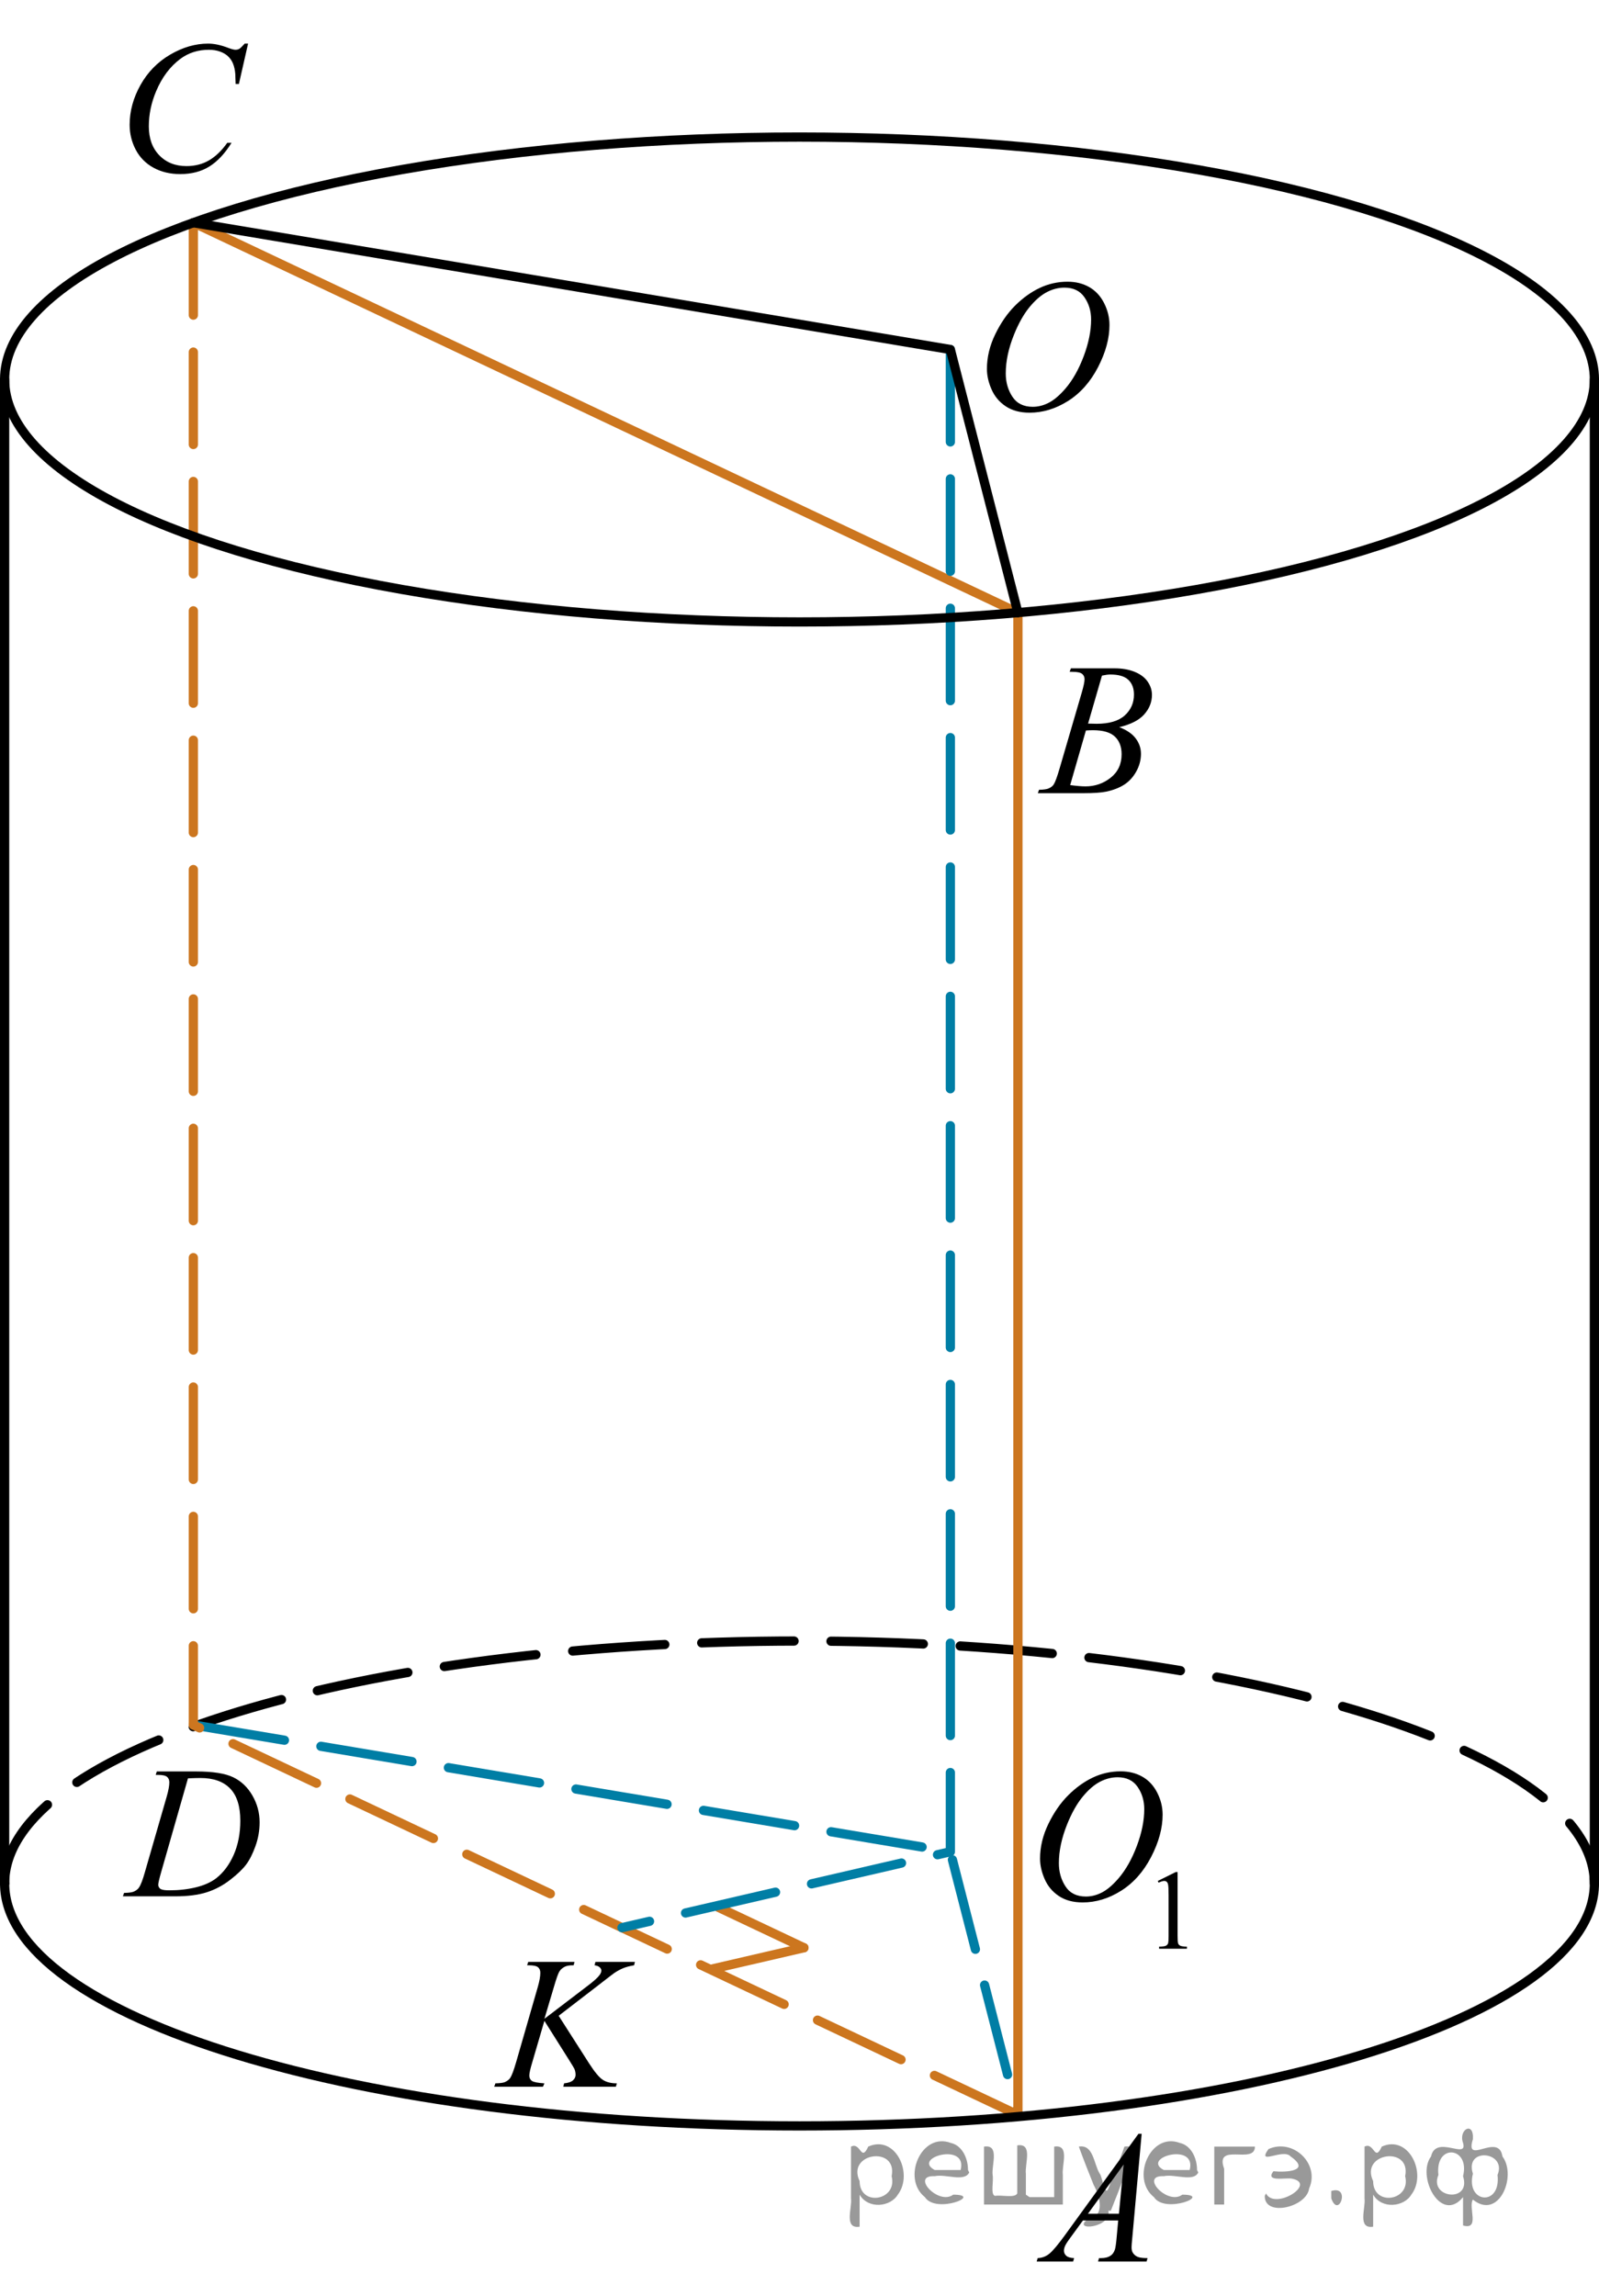 <?xml version="1.0" encoding="utf-8"?>
<!-- Generator: Adobe Illustrator 16.0.0, SVG Export Plug-In . SVG Version: 6.00 Build 0)  -->
<!DOCTYPE svg PUBLIC "-//W3C//DTD SVG 1.1//EN" "http://www.w3.org/Graphics/SVG/1.1/DTD/svg11.dtd">
<svg version="1.1" id="Слой_1" xmlns="http://www.w3.org/2000/svg" xmlns:xlink="http://www.w3.org/1999/xlink" x="0px" y="0px"
	 width="129.845px" height="186.354px" viewBox="-17.905 -23.629 129.845 186.354"
	 enable-background="new -17.905 -23.629 129.845 186.354" xml:space="preserve">
<line fill="none" stroke="#CC761F" stroke-width="0.75" stroke-linecap="round" stroke-linejoin="round" stroke-miterlimit="10" x1="40.426" y1="131.173" x2="47.377" y2="134.459"/>
<line fill="none" stroke="#CC761F" stroke-width="0.75" stroke-linecap="round" stroke-linejoin="round" stroke-miterlimit="10" x1="39.879" y1="136.193" x2="47.378" y2="134.459"/>
<path fill="none" stroke="#000000" stroke-width="0.75" stroke-linecap="round" stroke-linejoin="round" stroke-miterlimit="8" stroke-dasharray="7.5,3" d="
	M-17.53,129.242c0.002-10.867,28.899-19.678,64.548-19.678c35.202,0,63.822,8.591,64.534,19.27"/>
<line fill="none" stroke="#000000" stroke-width="0.75" stroke-linecap="round" stroke-linejoin="round" stroke-miterlimit="8" x1="-17.53" y1="7.174" x2="-17.53" y2="129.242"/>
<line fill="none" stroke="#000000" stroke-width="0.75" stroke-linecap="round" stroke-linejoin="round" stroke-miterlimit="8" x1="111.565" y1="7.174" x2="111.565" y2="129.242"/>
<line fill="none" stroke="#CC761F" stroke-width="0.75" stroke-linecap="round" stroke-linejoin="round" stroke-miterlimit="10" x1="64.754" y1="26.099" x2="-2.204" y2="-5.552"/>
<polyline fill="none" stroke="#007EA5" stroke-width="0.75" stroke-linecap="round" stroke-linejoin="round" stroke-miterlimit="8" stroke-dasharray="7.5,3" points="
	-2.204,116.376 59.268,126.667 64.754,148.027 "/>
<line fill="none" stroke="#CC761F" stroke-width="0.75" stroke-linecap="round" stroke-linejoin="round" stroke-miterlimit="8" stroke-dasharray="7.5,3" x1="64.754" y1="148.027" x2="-2.204" y2="116.376"/>
<line fill="none" stroke="#CC761F" stroke-width="0.75" stroke-linecap="round" stroke-linejoin="round" stroke-miterlimit="10" x1="64.754" y1="26.099" x2="64.754" y2="148.027"/>
<polyline fill="none" stroke="#007EA5" stroke-width="0.75" stroke-linecap="round" stroke-linejoin="round" stroke-miterlimit="8" stroke-dasharray="7.5,3" points="
	59.268,4.739 59.268,126.667 32.604,132.83 "/>
<line fill="none" stroke="#CC761F" stroke-width="0.75" stroke-linecap="round" stroke-linejoin="round" stroke-miterlimit="8" stroke-dasharray="7.5,3" x1="-2.204" y1="-5.552" x2="-2.204" y2="116.376"/>
<g>
	<defs>
		<polygon id="SVGID_1_" points="63.316,162.724 78.428,162.724 78.428,146.027 63.316,146.027 63.316,162.724 		"/>
	</defs>
	<clipPath id="SVGID_2_">
		<use xlink:href="#SVGID_1_"  overflow="visible"/>
	</clipPath>
	<g clip-path="url(#SVGID_2_)">
		<path d="M74.802,149.56l-0.76,8.431c-0.04,0.394-0.06,0.653-0.06,0.777c0,0.199,0.037,0.352,0.11,0.456
			c0.094,0.145,0.221,0.252,0.381,0.321c0.159,0.069,0.429,0.104,0.808,0.104l-0.081,0.276h-3.94l0.081-0.276h0.17
			c0.319,0,0.58-0.069,0.782-0.209c0.143-0.095,0.253-0.252,0.332-0.471c0.054-0.154,0.105-0.519,0.155-1.092l0.117-1.285h-2.862
			l-1.019,1.397c-0.231,0.313-0.376,0.539-0.435,0.677c-0.06,0.137-0.089,0.265-0.089,0.385c0,0.159,0.063,0.296,0.191,0.411
			c0.128,0.114,0.34,0.177,0.635,0.187l-0.081,0.276h-2.959l0.081-0.276c0.364-0.015,0.686-0.139,0.963-0.37
			c0.278-0.231,0.692-0.726,1.243-1.483l5.977-8.236H74.802z M73.341,152.049l-2.899,3.998h2.516L73.341,152.049z"/>
	</g>
</g>
<g>
	<defs>
		<polygon id="SVGID_3_" points="63.753,43.549 78.864,43.549 78.864,26.852 63.753,26.852 63.753,43.549 		"/>
	</defs>
	<clipPath id="SVGID_4_">
		<use xlink:href="#SVGID_3_"  overflow="visible"/>
	</clipPath>
	<g clip-path="url(#SVGID_4_)">
		<path d="M68.953,30.893l0.104-0.277h3.571c0.6,0,1.135,0.095,1.604,0.284s0.821,0.454,1.055,0.792
			c0.234,0.339,0.351,0.697,0.351,1.076c0,0.583-0.208,1.11-0.623,1.581c-0.416,0.471-1.094,0.818-2.033,1.042
			c0.605,0.229,1.051,0.533,1.336,0.912c0.285,0.378,0.428,0.794,0.428,1.248c0,0.503-0.128,0.984-0.384,1.442
			s-0.584,0.814-0.984,1.069c-0.401,0.254-0.885,0.441-1.45,0.561c-0.403,0.084-1.033,0.127-1.889,0.127h-3.667l0.096-0.276
			c0.384-0.01,0.645-0.047,0.782-0.112c0.196-0.084,0.337-0.197,0.42-0.336c0.118-0.189,0.275-0.623,0.473-1.3l1.793-6.136
			c0.152-0.518,0.229-0.882,0.229-1.091c0-0.185-0.067-0.33-0.203-0.438c-0.135-0.107-0.392-0.161-0.771-0.161
			C69.105,30.9,69.027,30.898,68.953,30.893z M68.997,40.093c0.531,0.07,0.947,0.104,1.247,0.104c0.768,0,1.447-0.234,2.04-0.702
			c0.593-0.469,0.89-1.104,0.89-1.906c0-0.613-0.184-1.091-0.55-1.435c-0.366-0.344-0.958-0.516-1.774-0.516
			c-0.157,0-0.35,0.008-0.575,0.022L68.997,40.093z M70.451,35.101c0.319,0.01,0.551,0.015,0.693,0.015
			c1.023,0,1.784-0.226,2.283-0.676c0.5-0.451,0.749-1.015,0.749-1.693c0-0.513-0.152-0.913-0.457-1.2s-0.792-0.43-1.461-0.43
			c-0.177,0-0.403,0.03-0.679,0.09L70.451,35.101z"/>
	</g>
</g>
<g>
	<defs>
		<polygon id="SVGID_5_" points="-10.449,-5.552 6.042,-5.552 6.042,-23.629 -10.449,-23.629 -10.449,-5.552 		"/>
	</defs>
	<clipPath id="SVGID_6_">
		<use xlink:href="#SVGID_5_"  overflow="visible"/>
	</clipPath>
	<g clip-path="url(#SVGID_6_)">
		<path d="M2.24-20.09l-0.746,3.279H1.229l-0.029-0.822c-0.024-0.299-0.081-0.565-0.17-0.799c-0.089-0.234-0.222-0.437-0.398-0.608
			c-0.178-0.172-0.401-0.307-0.672-0.403c-0.271-0.097-0.571-0.146-0.9-0.146c-0.881,0-1.651,0.244-2.311,0.732
			c-0.841,0.623-1.501,1.501-1.978,2.637c-0.395,0.936-0.591,1.885-0.591,2.846c0,0.981,0.283,1.764,0.849,2.349
			s1.302,0.877,2.207,0.877c0.684,0,1.293-0.154,1.827-0.463c0.533-0.309,1.029-0.784,1.487-1.427h0.347
			c-0.541,0.872-1.142,1.513-1.801,1.923c-0.66,0.411-1.449,0.616-2.369,0.616c-0.817,0-1.541-0.173-2.171-0.519
			s-1.109-0.833-1.439-1.46c-0.329-0.627-0.494-1.302-0.494-2.024c0-1.105,0.293-2.181,0.879-3.227
			c0.585-1.046,1.389-1.867,2.409-2.465c1.021-0.598,2.051-0.896,3.089-0.896c0.487,0,1.034,0.117,1.639,0.351
			c0.267,0.1,0.458,0.149,0.576,0.149s0.222-0.025,0.31-0.075c0.089-0.05,0.236-0.191,0.443-0.426H2.24z"/>
	</g>
</g>
<g>
	<defs>
		<polygon id="SVGID_7_" points="-10.449,133.076 6.042,133.076 6.042,116.376 -10.449,116.376 -10.449,133.076 		"/>
	</defs>
	<clipPath id="SVGID_8_">
		<use xlink:href="#SVGID_7_"  overflow="visible"/>
	</clipPath>
	<g clip-path="url(#SVGID_8_)">
		<path d="M-5.261,120.427l0.088-0.277h3.196c1.354,0,2.355,0.157,3.008,0.472c0.652,0.313,1.172,0.808,1.562,1.483
			c0.389,0.675,0.583,1.398,0.583,2.171c0,0.663-0.112,1.307-0.336,1.932c-0.225,0.626-0.478,1.127-0.761,1.503
			s-0.717,0.791-1.303,1.244c-0.585,0.453-1.22,0.788-1.904,1.005c-0.684,0.217-1.538,0.325-2.562,0.325h-4.236l0.096-0.276
			c0.389-0.01,0.649-0.045,0.782-0.104c0.197-0.085,0.343-0.199,0.436-0.344c0.143-0.209,0.303-0.63,0.48-1.264l1.771-6.128
			c0.138-0.483,0.206-0.862,0.206-1.136c0-0.194-0.063-0.345-0.191-0.449s-0.379-0.156-0.753-0.156H-5.261z M-2.641,120.71
			l-2.17,7.586c-0.163,0.568-0.244,0.92-0.244,1.055c0,0.079,0.026,0.156,0.078,0.231c0.051,0.074,0.121,0.124,0.21,0.149
			c0.128,0.045,0.335,0.067,0.62,0.067c0.772,0,1.489-0.081,2.151-0.243s1.204-0.402,1.628-0.721c0.6-0.464,1.08-1.102,1.439-1.914
			c0.358-0.812,0.538-1.736,0.538-2.772c0-1.171-0.275-2.042-0.826-2.612c-0.552-0.57-1.355-0.855-2.414-0.855
			C-1.891,120.681-2.228,120.691-2.641,120.71z"/>
	</g>
</g>
<polyline fill="none" stroke="#000000" stroke-width="0.75" stroke-linecap="round" stroke-linejoin="round" stroke-miterlimit="8" points="
	-2.204,-5.552 59.268,4.739 64.754,26.099 "/>
<g>
	<defs>
		<polygon id="SVGID_9_" points="19.668,148.527 37.539,148.527 37.539,131.829 19.668,131.829 19.668,148.527 		"/>
	</defs>
	<clipPath id="SVGID_10_">
		<use xlink:href="#SVGID_9_"  overflow="visible"/>
	</clipPath>
	<g clip-path="url(#SVGID_10_)">
		<path d="M27.461,139.98l2.48,3.879c0.443,0.688,0.81,1.127,1.101,1.318c0.29,0.192,0.672,0.288,1.145,0.288l-0.082,0.276h-4.268
			l0.066-0.276c0.34-0.035,0.58-0.117,0.721-0.246c0.14-0.13,0.21-0.277,0.21-0.441c0-0.149-0.024-0.294-0.074-0.434
			c-0.039-0.1-0.182-0.344-0.428-0.732l-2.03-3.221l-0.982,3.355c-0.162,0.538-0.243,0.899-0.243,1.084
			c0,0.189,0.068,0.333,0.206,0.433c0.138,0.101,0.478,0.167,1.02,0.202l-0.118,0.276h-3.958l0.096-0.276
			c0.385-0.01,0.643-0.045,0.775-0.104c0.197-0.09,0.343-0.204,0.436-0.344c0.128-0.204,0.286-0.628,0.473-1.271l1.765-6.121
			c0.133-0.469,0.199-0.845,0.199-1.129c0-0.199-0.063-0.352-0.188-0.456c-0.126-0.104-0.371-0.156-0.735-0.156h-0.147l0.089-0.277
			h3.758l-0.073,0.277c-0.311-0.005-0.542,0.029-0.694,0.104c-0.212,0.104-0.367,0.239-0.465,0.403
			c-0.099,0.164-0.244,0.575-0.436,1.233l-0.775,2.601l3.559-2.713c0.473-0.358,0.782-0.643,0.931-0.852
			c0.088-0.13,0.133-0.247,0.133-0.352c0-0.09-0.046-0.177-0.137-0.262s-0.23-0.14-0.417-0.164l0.073-0.277h3.205l-0.066,0.277
			c-0.35,0.06-0.644,0.138-0.883,0.235c-0.238,0.097-0.483,0.23-0.734,0.399c-0.074,0.05-0.554,0.419-1.44,1.106L27.461,139.98z"/>
	</g>
</g>
<g>
	<defs>
		<polygon id="SVGID_11_" points="59.268,13.812 75.758,13.812 75.758,-4.334 59.268,-4.334 59.268,13.812 		"/>
	</defs>
	<clipPath id="SVGID_12_">
		<use xlink:href="#SVGID_11_"  overflow="visible"/>
	</clipPath>
	<g clip-path="url(#SVGID_12_)">
		<path d="M68.784-0.764c0.665,0,1.253,0.146,1.765,0.438c0.512,0.293,0.912,0.726,1.203,1.298c0.29,0.572,0.436,1.165,0.436,1.78
			c0,1.09-0.312,2.233-0.934,3.43c-0.623,1.197-1.436,2.111-2.439,2.741s-2.043,0.944-3.115,0.944c-0.772,0-1.419-0.174-1.938-0.521
			C63.242,9,62.858,8.541,62.61,7.972c-0.249-0.57-0.373-1.122-0.373-1.657c0-0.95,0.226-1.889,0.676-2.815s0.987-1.702,1.612-2.324
			s1.292-1.101,2.001-1.436C67.234-0.596,67.987-0.764,68.784-0.764z M68.533-0.283c-0.492,0-0.973,0.123-1.442,0.371
			c-0.471,0.247-0.937,0.652-1.399,1.214c-0.462,0.563-0.878,1.299-1.247,2.208c-0.453,1.12-0.679,2.178-0.679,3.172
			c0,0.71,0.18,1.338,0.538,1.886c0.359,0.547,0.911,0.821,1.654,0.821c0.447,0,0.887-0.113,1.317-0.338s0.879-0.609,1.347-1.154
			c0.586-0.685,1.078-1.559,1.477-2.621c0.398-1.062,0.598-2.053,0.598-2.973c0-0.68-0.18-1.28-0.539-1.803
			S69.257-0.283,68.533-0.283z"/>
	</g>
</g>
<g>
	<defs>
		<polygon id="SVGID_13_" points="63.578,137.554 81.447,137.554 81.447,115.2 63.578,115.2 63.578,137.554 		"/>
	</defs>
	<clipPath id="SVGID_14_">
		<use xlink:href="#SVGID_13_"  overflow="visible"/>
	</clipPath>
	<g clip-path="url(#SVGID_14_)">
		<path d="M76.113,129.037l1.46-0.724h0.146v5.15c0,0.342,0.014,0.555,0.042,0.639s0.086,0.148,0.175,0.193s0.269,0.07,0.54,0.077
			v0.166h-2.258v-0.166c0.284-0.007,0.467-0.031,0.549-0.074c0.083-0.044,0.141-0.103,0.173-0.176s0.049-0.293,0.049-0.659v-3.293
			c0-0.443-0.015-0.729-0.044-0.854c-0.021-0.096-0.059-0.167-0.113-0.212s-0.12-0.067-0.196-0.067c-0.109,0-0.262,0.047-0.456,0.14
			L76.113,129.037z"/>
	</g>
	<g clip-path="url(#SVGID_14_)">
		<path d="M73.1,120.14c0.664,0,1.253,0.146,1.765,0.439c0.512,0.292,0.913,0.726,1.203,1.298c0.291,0.573,0.436,1.167,0.436,1.782
			c0,1.091-0.311,2.235-0.934,3.434s-1.437,2.112-2.44,2.743c-1.004,0.63-2.043,0.945-3.116,0.945c-0.772,0-1.419-0.174-1.938-0.521
			c-0.52-0.348-0.903-0.807-1.152-1.377c-0.248-0.57-0.373-1.123-0.373-1.658c0-0.951,0.226-1.891,0.676-2.818
			s0.988-1.704,1.613-2.326c0.625-0.623,1.292-1.103,2.001-1.438S72.302,120.14,73.1,120.14z M72.849,120.621
			c-0.492,0-0.974,0.124-1.443,0.371c-0.471,0.248-0.937,0.653-1.399,1.216c-0.463,0.563-0.879,1.3-1.248,2.21
			c-0.453,1.121-0.679,2.18-0.679,3.175c0,0.711,0.179,1.34,0.538,1.888s0.911,0.821,1.654,0.821c0.448,0,0.888-0.112,1.318-0.337
			c0.431-0.226,0.88-0.61,1.348-1.156c0.585-0.686,1.077-1.56,1.477-2.623c0.398-1.063,0.598-2.055,0.598-2.976
			c0-0.68-0.18-1.282-0.539-1.805S73.572,120.621,72.849,120.621z"/>
	</g>
</g>
<ellipse fill="none" stroke="#000000" stroke-width="0.75" stroke-linecap="round" stroke-linejoin="round" stroke-miterlimit="8" cx="47.018" cy="7.174" rx="64.548" ry="19.678"/>
<path fill="none" stroke="#000000" stroke-width="0.75" stroke-linecap="round" stroke-linejoin="round" stroke-miterlimit="8" d="
	M111.552,128.833c0.009,0.136,0.014,0.271,0.014,0.408c0,10.868-28.898,19.678-64.547,19.678c-35.649,0-64.548-8.81-64.548-19.678
	l0,0"/>
<g style="stroke:none;fill:#000;fill-opacity:0.4" > <path d="m 51.9,154.6 c 0,0.8 0,1.6 0,2.5 -1.3,0.2 -0.6,-1.5 -0.7,-2.3 0,-1.4 0,-2.8 0,-4.2 0.8,-0.4 0.8,1.3 1.4,0.0 2.2,-1.0 3.7,2.2 2.4,3.9 -0.6,1.0 -2.4,1.2 -3.1,0.0 z m 2.6,-1.6 c 0.5,-2.5 -3.7,-1.9 -2.6,0.4 0.0,2.1 3.1,1.6 2.6,-0.4 z" /> <path d="m 60.8,152.7 c -0.4,0.8 -1.9,0.1 -2.8,0.3 -2.0,-0.1 0.3,2.4 1.5,1.5 2.5,0.0 -1.4,1.6 -2.3,0.2 -1.9,-1.5 -0.3,-5.3 2.1,-4.4 0.9,0.2 1.4,1.2 1.4,2.2 z m -0.7,-0.2 c 0.6,-2.3 -4.0,-1.0 -2.1,0.0 0.7,0 1.4,-0.0 2.1,-0.0 z" /> <path d="m 65.7,154.7 c 0.6,0 1.3,0 2.0,0 0,-1.3 0,-2.7 0,-4.1 1.3,-0.2 0.6,1.5 0.7,2.3 0,0.8 0,1.6 0,2.4 -2.1,0 -4.2,0 -6.4,0 0,-1.5 0,-3.1 0,-4.7 1.3,-0.2 0.6,1.5 0.7,2.3 0.1,0.5 -0.2,1.6 0.2,1.7 0.5,-0.1 1.6,0.2 1.8,-0.2 0,-1.3 0,-2.6 0,-3.9 1.3,-0.2 0.6,1.5 0.7,2.3 0,0.5 0,1.1 0,1.7 z" /> <path d="m 72.1,155.8 c 0.3,1.4 -3.0,1.7 -1.7,0.7 1.5,-0.2 1.0,-1.9 0.5,-2.8 -0.4,-1.0 -0.8,-2.0 -1.2,-3.1 1.2,-0.2 1.2,1.4 1.7,2.2 0.2,0.2 0.4,1.9 0.7,1.2 0.4,-1.1 0.9,-2.2 1.3,-3.4 1.4,-0.2 0.0,1.5 -0.0,2.3 -0.3,0.9 -0.7,1.9 -1.1,2.9 z" /> <path d="m 79.4,152.7 c -0.4,0.8 -1.9,0.1 -2.8,0.3 -2.0,-0.1 0.3,2.4 1.5,1.5 2.5,0.0 -1.4,1.6 -2.3,0.2 -1.9,-1.5 -0.3,-5.3 2.1,-4.4 0.9,0.2 1.4,1.2 1.4,2.2 z m -0.7,-0.2 c 0.6,-2.3 -4.0,-1.0 -2.1,0.0 0.7,0 1.4,-0.0 2.1,-0.0 z" /> <path d="m 80.7,155.3 c 0,-1.5 0,-3.1 0,-4.7 1.1,0 2.2,0 3.3,0 0.0,1.5 -3.3,-0.4 -2.5,1.8 0,0.9 0,1.9 0,2.9 -0.2,0 -0.5,0 -0.7,0 z" /> <path d="m 84.9,154.4 c 0.7,1.4 4.2,-0.8 2.1,-1.2 -0.5,-0.1 -2.2,0.3 -1.5,-0.6 1.0,0.1 3.1,0.0 1.4,-1.2 -0.6,-0.7 -2.8,0.8 -1.8,-0.6 2.0,-0.9 4.2,1.2 3.3,3.2 -0.2,1.5 -3.5,2.3 -3.6,0.7 l 0,-0.1 0,-0.0 0,0 z" /> <path d="m 90.2,154.2 c 1.6,-0.5 0.6,2.3 -0.0,0.6 -0.0,-0.2 0.0,-0.4 0.0,-0.6 z" /> <path d="m 93.6,154.6 c 0,0.8 0,1.6 0,2.5 -1.3,0.2 -0.6,-1.5 -0.7,-2.3 0,-1.4 0,-2.8 0,-4.2 0.8,-0.4 0.8,1.3 1.4,0.0 2.2,-1.0 3.7,2.2 2.4,3.9 -0.6,1.0 -2.4,1.2 -3.1,0.0 z m 2.6,-1.6 c 0.5,-2.5 -3.7,-1.9 -2.6,0.4 0.0,2.1 3.1,1.6 2.6,-0.4 z" /> <path d="m 98.9,152.9 c -0.8,1.9 2.7,2.3 2.0,0.1 0.6,-2.4 -2.3,-2.7 -2.0,-0.1 z m 2.0,4.2 c 0,-0.8 0,-1.6 0,-2.4 -1.8,2.2 -3.8,-1.7 -2.6,-3.3 0.4,-1.8 3.0,0.3 2.6,-1.1 -0.4,-1.1 0.9,-1.8 0.8,-0.3 -0.7,2.2 2.1,-0.6 2.4,1.4 1.2,1.6 -0.3,5.2 -2.4,3.5 -0.4,0.6 0.6,2.5 -0.8,2.1 z m 2.8,-4.2 c 0.8,-1.9 -2.7,-2.3 -2.0,-0.1 -0.6,2.4 2.3,2.7 2.0,0.1 z" /> </g></svg>

<!--File created and owned by https://sdamgia.ru. Copying is prohibited. All rights reserved.-->
